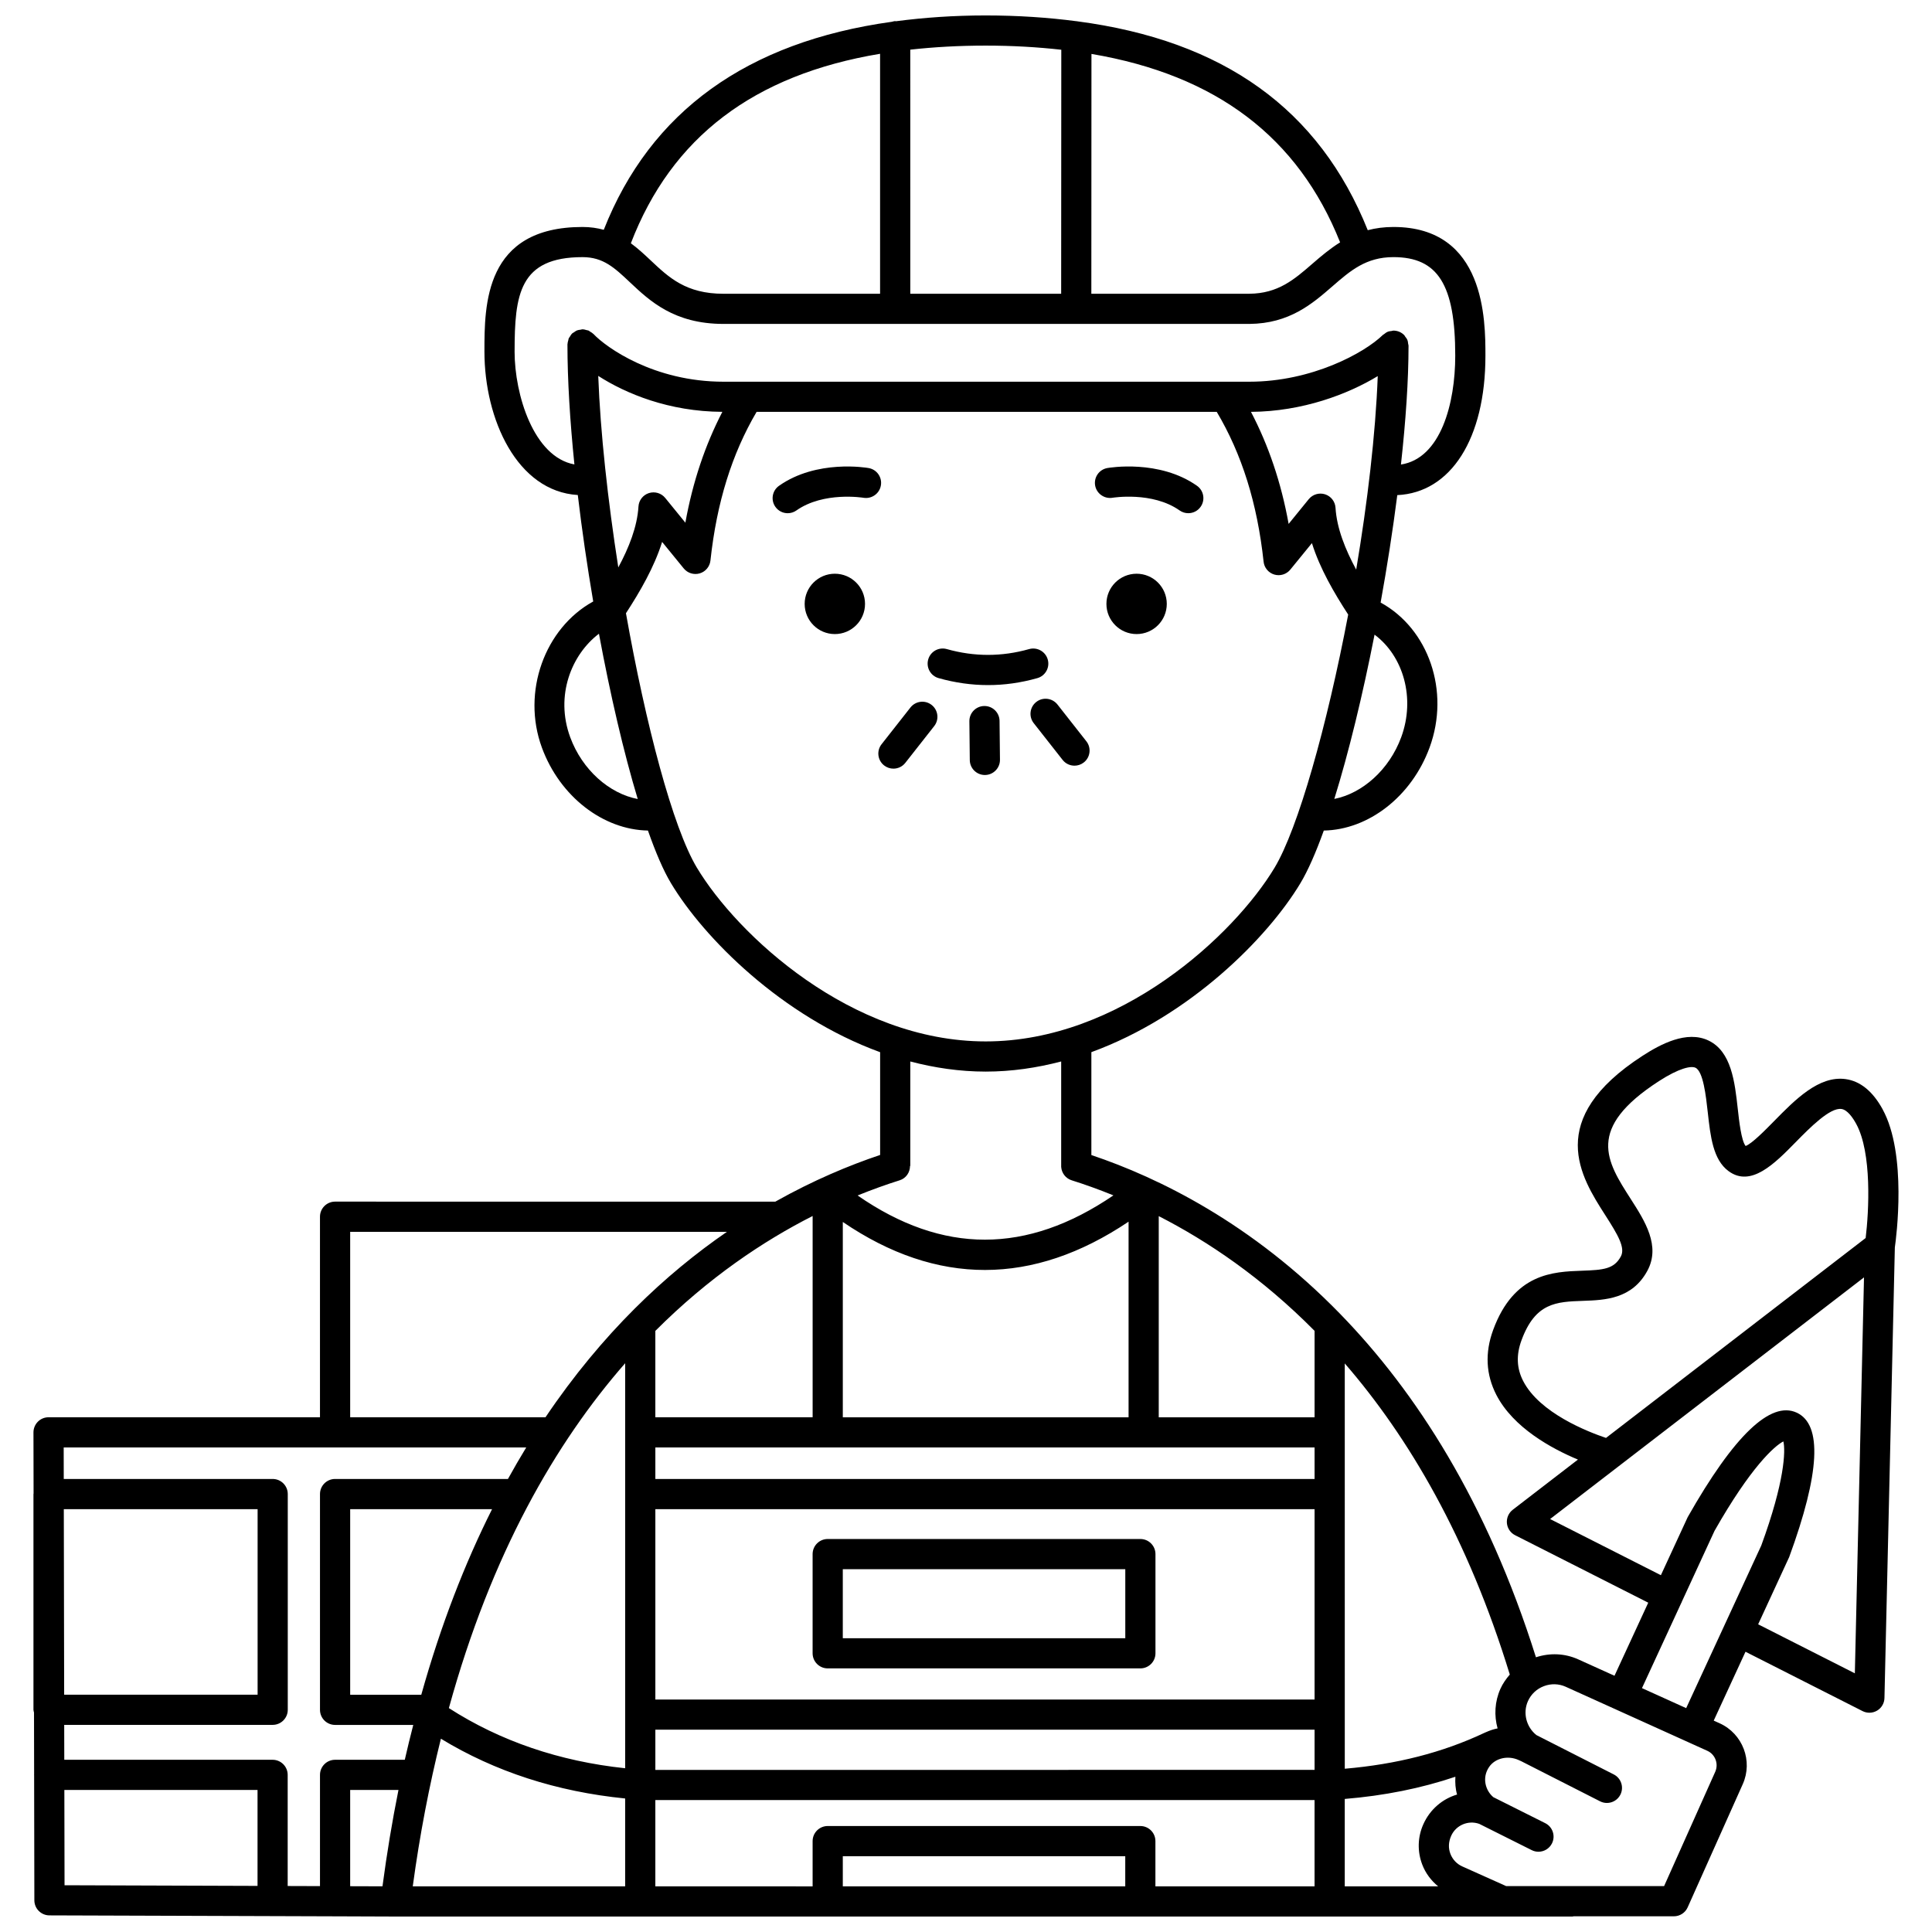 <?xml version="1.0" encoding="UTF-8"?>
<!-- Uploaded to: SVG Repo, www.svgrepo.com, Generator: SVG Repo Mixer Tools -->
<svg width="800px" height="800px" version="1.1" viewBox="144 144 512 512" xmlns="http://www.w3.org/2000/svg">
 <defs>
  <clipPath id="a">
   <path d="m152 148.09h496v503.81h-496z"/>
  </clipPath>
 </defs>
 <path d="m453.21 304.04c0 4.418-3.582 7.996-7.996 7.996-4.418 0-8-3.578-8-7.996 0-4.418 3.582-7.996 8-7.996 4.414 0 7.996 3.578 7.996 7.996"/>
 <path d="m438.84 275.91c0.105-0.016 10.555-1.723 17.77 3.363 0.703 0.496 1.504 0.73 2.301 0.73 1.254 0 2.496-0.59 3.269-1.695 1.273-1.805 0.84-4.297-0.965-5.57-9.98-7.031-23.195-4.801-23.754-4.703-2.172 0.383-3.613 2.445-3.242 4.617 0.379 2.172 2.473 3.625 4.621 3.258z"/>
 <path d="m373.24 304.04c0 4.418-3.582 7.996-8 7.996-4.414 0-7.996-3.578-7.996-7.996 0-4.418 3.582-7.996 7.996-7.996 4.418 0 8 3.578 8 7.996"/>
 <path d="m374.2 268.04c-0.562-0.102-13.77-2.332-23.754 4.703-1.805 1.273-2.238 3.766-0.965 5.57 0.777 1.109 2.016 1.695 3.269 1.695 0.797 0 1.594-0.234 2.301-0.73 7.219-5.082 17.66-3.379 17.77-3.363 2.164 0.363 4.238-1.074 4.617-3.246 0.391-2.172-1.062-4.246-3.238-4.629z"/>
 <path d="m418.91 323.71c2.125-0.602 3.359-2.812 2.754-4.938-0.602-2.129-2.828-3.352-4.934-2.758-7.25 2.051-14.547 2.051-21.812 0-2.137-0.598-4.34 0.633-4.934 2.758-0.602 2.125 0.633 4.336 2.754 4.934 4.344 1.227 8.746 1.848 13.082 1.848 4.356 0.008 8.754-0.617 13.09-1.844z"/>
 <path d="m363.35 586.14h82.859c2.211 0 4-1.793 4-4v-26.289c0-2.207-1.789-4-4-4h-82.859c-2.211 0-4 1.793-4 4v26.289c0.004 2.207 1.789 4 4 4zm4-26.285h74.863v18.293h-74.863z"/>
 <g clip-path="url(#a)">
  <path d="m642.92 437.98c-2.613-4.773-5.918-7.469-9.816-8.008-7.078-0.973-13.387 5.465-18.965 11.148-2.231 2.273-5.875 5.988-7.531 6.578-1.148-1.414-1.727-6.644-2.082-9.844-0.789-7.133-1.688-15.223-7.777-18.113-5.762-2.742-12.719 0.996-17.438 4.047-26.145 16.906-16.363 32.156-9.891 42.254 3.387 5.277 5.356 8.648 4.117 10.934-1.801 3.336-4.609 3.582-10.293 3.777-7.606 0.27-18.023 0.633-23.551 15.719-2.207 6.027-1.914 11.812 0.863 17.199 4.492 8.699 14.633 14.215 21.613 17.133l-17.281 13.305c-1.082 0.836-1.668 2.176-1.543 3.543 0.129 1.367 0.949 2.574 2.176 3.195l35.281 17.879-8.945 19.367-9.656-4.367c-3.543-1.586-7.465-1.738-11.16-0.531-13.02-41.348-31.906-70.441-51.77-90.879-0.051-0.055-0.102-0.109-0.152-0.16-23.348-23.969-47.973-36.039-65.895-42.055v-27.27c26.133-9.543 46.73-30.324 55.395-44.766 2.019-3.363 4.109-8.141 6.203-13.961 11.805-0.207 23.238-8.973 28.027-21.984 5.516-15-0.297-31.5-12.969-38.438 1.723-9.516 3.223-19.152 4.414-28.469 14.219-0.66 23.359-14.992 23.359-36.945 0-9.332 0-34.117-24.375-34.117-2.516 0-4.762 0.316-6.809 0.852-12.828-32.008-38.164-50.262-77.031-55.363-0.062-0.004-0.117-0.035-0.18-0.035h-0.004c-0.012 0-0.023 0.008-0.039 0.008-7.508-0.977-15.465-1.52-23.992-1.52-8.434 0-16.332 0.555-23.812 1.539-0.062-0.004-0.117-0.035-0.18-0.035-0.305 0-0.574 0.109-0.859 0.172-38.406 5.332-64.023 23.812-76.367 55.133-1.695-0.469-3.551-0.75-5.621-0.75-26.004 0-26.004 20.664-26.004 33.012 0 18.004 8.672 37.055 24.742 38.023 1.098 9.277 2.488 18.812 4.086 28.211-12.824 7.043-19.027 23.969-13.602 38.73 4.785 13.004 16.254 21.77 28.105 21.977 2.051 5.848 4.109 10.629 6.113 13.965 8.668 14.445 29.277 35.234 55.418 44.773v27.234c-8.184 2.746-17.676 6.695-27.785 12.379l-116.66-0.012c-2.211 0-4 1.793-4 4v53.148h-71.93c-1.062 0-2.082 0.418-2.832 1.172-0.746 0.75-1.172 1.781-1.168 2.848l0.031 16.184c-0.004 0.051-0.031 0.098-0.031 0.152v57.172c0 0.258 0.102 0.477 0.145 0.719l0.031 16.438c0 0.027-0.016 0.055-0.016 0.082 0 0.031 0.016 0.055 0.016 0.082l0.062 33.164c0.004 2.199 1.785 3.984 3.988 3.992l75.629 0.25c0.023 0 0.047 0.016 0.07 0.016s0.043-0.012 0.07-0.016l15.957 0.059h0.012 311.88c0.117 0 0.215-0.055 0.328-0.066h26.555c1.578 0 3.008-0.926 3.652-2.367l14.605-32.656c2.738-6.125-0.008-13.355-6.117-16.121l-1.582-0.715 8.422-18.25 31.02 15.727c0.57 0.289 1.191 0.434 1.809 0.434 0.711 0 1.418-0.188 2.055-0.566 1.18-0.703 1.914-1.969 1.941-3.34l2.754-119.4c0.359-2.523 3.293-24.688-3.242-36.605zm-95.262 72.004c-1.73-3.359-1.879-6.883-0.453-10.773 3.672-10.027 9.25-10.223 16.312-10.473 5.789-0.203 12.996-0.457 17.055-7.973 3.562-6.598-0.68-13.211-4.422-19.047-6.414-10-11.953-18.641 7.5-31.219 5.344-3.453 8.5-4.09 9.664-3.539 2.066 0.984 2.781 7.473 3.258 11.773 0.719 6.465 1.395 12.57 5.492 15.609 5.945 4.418 12.242-1.98 17.777-7.621 3.836-3.91 9.137-9.266 12.164-8.828 1.559 0.215 2.981 2.254 3.898 3.926 4.215 7.684 3.379 23.199 2.516 30.27l-68.809 52.973c-4.793-1.609-17.586-6.59-21.953-15.078zm-17.516 109.59c-3.824 1.129-7.152 3.883-8.934 7.852-1.527 3.398-1.633 7.199-0.301 10.695 0.879 2.309 2.359 4.254 4.211 5.777h-24.742v-23.16c10.438-0.859 20.227-2.812 29.316-5.883-0.094 1.602 0.008 3.195 0.449 4.719zm-87.938 24.332h-74.852v-7.996h74.852zm3.996-15.992h-82.848c-2.211 0-4 1.793-4 4v11.996l-41.68-0.004v-22.871l174.7-0.004v22.875h-42.176v-11.996c0-2.207-1.785-3.996-4-3.996zm-200.84 15.98-8.562-0.027v-25.512h12.801c-1.664 8.289-3.082 16.816-4.238 25.539zm10.285-50.77h-18.844v-49.18h37.602c-7.164 14.266-13.543 30.566-18.758 49.18zm54.031-87.859v107.34c-17.422-1.84-33.102-7.188-46.719-15.941 11.258-40.918 28.277-70.305 46.719-91.395zm49.68-39.012v53.34h-41.684v-22.891c14.082-14.102 28.582-23.801 41.684-30.449zm133.02 128.14h-174.7v-50.449h174.7zm0 7.996v10.648l-174.7 0.008v-10.656zm0-66.445h-174.7v-8.348h174.7zm-49.293-16.344h-75.73v-51.766c24.949 16.992 50.367 16.961 75.73-0.078zm98.547 71.945c-1.512 3.363-1.707 7.09-0.754 10.5-1.082 0.203-2.121 0.57-3.117 1.016-0.148 0.066-0.301 0.121-0.449 0.195-11.059 5.207-23.242 8.305-36.93 9.477l-0.004-107.41c16.895 19.504 32.613 46.148 43.734 82.453-0.98 1.133-1.855 2.367-2.481 3.766zm-49.254-94.855v22.91h-41.297v-53.316c12.945 6.621 27.324 16.285 41.297 30.406zm22.965-157.33c-3.176 8.629-10.285 14.891-17.734 16.367 3.816-12.27 7.516-27.523 10.664-43.539 7.66 5.707 10.859 16.859 7.07 27.172zm-11.934-44.406c-2.898-5.344-5.148-10.957-5.481-16.391-0.102-1.645-1.199-3.059-2.762-3.562-1.566-0.5-3.281 0.004-4.328 1.281l-5.336 6.559c-1.977-10.984-5.363-20.879-9.977-29.691 13.723-0.102 25.746-4.711 33.594-9.477-0.582 15.441-2.719 33.492-5.711 51.281zm-4.262-86.727c-2.727 1.699-5.082 3.703-7.289 5.617-4.906 4.258-9.141 7.938-16.777 8.004h-41.863l0.031-63.555c33.117 5.606 54.801 22.109 65.898 49.934zm-73.891-51.043-0.035 64.668h-39.984l-0.004-64.691c6.301-0.695 12.938-1.074 19.988-1.074 7.07 0 13.719 0.391 20.035 1.098zm-48.023 1.07v63.598h-41.5c-9.91 0-14.453-4.289-19.273-8.828-1.625-1.531-3.336-3.137-5.273-4.555 10.789-28.043 32.516-44.633 66.047-50.215zm-96.855 78.906c0-15.109 1.25-25.016 18.004-25.016 5.492 0 8.469 2.809 12.59 6.695 5.207 4.902 11.68 11.004 24.758 11.004h139.38c10.617-0.094 16.656-5.332 21.988-9.961 4.781-4.156 8.914-7.742 16.18-7.742 11.785 0 16.379 7.324 16.379 26.121 0 12.621-3.82 27.223-14.391 28.848 1.277-11.551 2.012-22.363 2.012-31.504 0-0.176-0.078-0.328-0.102-0.496-0.043-0.344-0.07-0.684-0.203-1.008-0.137-0.34-0.363-0.617-0.582-0.898-0.098-0.125-0.141-0.277-0.25-0.391-0.004-0.004-0.012-0.008-0.02-0.012-0.367-0.371-0.805-0.672-1.293-0.875-0.484-0.203-1.004-0.305-1.523-0.309-0.008 0-0.016-0.004-0.023-0.004-0.172 0-0.32 0.074-0.488 0.102-0.344 0.043-0.691 0.07-1.02 0.203-0.371 0.152-0.684 0.391-0.992 0.645-0.098 0.074-0.211 0.109-0.301 0.195-4.902 4.793-18.84 12.402-35.402 12.402h-139.35c-18.473 0-31.129-9.121-34.441-12.637-0.016-0.016-0.035-0.02-0.047-0.035-0.238-0.242-0.539-0.41-0.832-0.586-0.152-0.094-0.285-0.23-0.445-0.301-0.156-0.066-0.336-0.062-0.504-0.113-0.34-0.098-0.676-0.203-1.023-0.207-0.02 0-0.035-0.012-0.055-0.012-0.191 0-0.355 0.082-0.539 0.109-0.316 0.043-0.633 0.066-0.934 0.188-0.301 0.121-0.539 0.316-0.801 0.5-0.156 0.109-0.332 0.164-0.473 0.297-0.016 0.012-0.02 0.031-0.031 0.043-0.25 0.242-0.418 0.551-0.602 0.852-0.09 0.148-0.219 0.273-0.289 0.43-0.066 0.16-0.066 0.348-0.117 0.52-0.094 0.332-0.195 0.66-0.203 1.004 0 0.02-0.012 0.035-0.012 0.055 0 9.41 0.672 20.301 1.844 31.812-10.801-1.961-15.852-18.508-15.852-29.918zm55.055 15.984c-4.527 8.734-7.848 18.527-9.801 29.371l-5.34-6.555c-1.043-1.281-2.754-1.785-4.328-1.285-1.566 0.504-2.664 1.918-2.762 3.562-0.328 5.352-2.512 10.871-5.344 16.137-2.781-17.824-4.754-35.762-5.316-50.754 7.289 4.676 18.695 9.457 32.891 9.523zm-40.324 86.219c-4.051-11.027 0.355-21.914 7.621-27.418 3.004 16.184 6.57 31.512 10.281 43.805-7.531-1.434-14.711-7.723-17.902-16.387zm33.574 34.582c-6.387-10.641-13.555-37.906-18.797-67.43 3.75-5.766 7.473-12.172 9.586-18.898l5.727 7.023c1.02 1.25 2.691 1.766 4.238 1.312 1.547-0.461 2.668-1.805 2.84-3.406 1.664-15.383 5.691-28.277 12.234-39.398h121.94c6.652 11.184 10.738 24.184 12.418 39.711 0.172 1.602 1.293 2.945 2.84 3.406 1.547 0.457 3.215-0.059 4.238-1.309l5.727-7.023c2.113 6.738 5.856 13.164 9.613 18.938-5.652 29.676-13.289 56.719-19.504 67.074-10.695 17.805-40.922 46.043-76.559 46.043-35.633 0-65.855-28.238-76.539-46.043zm76.539 54.039c6.891 0 13.578-1 20.004-2.684v27.996h0.008c0.129 1.574 1.176 2.992 2.773 3.496 3.41 1.07 7.133 2.398 11.066 3.996-22.973 15.645-45.258 15.648-67.797 0.023 3.949-1.598 7.691-2.934 11.148-4.019 1.703-0.535 2.738-2.106 2.746-3.797h0.066l0.004-27.691c6.422 1.684 13.102 2.68 19.98 2.68zm-168.42 42.465h99.84c-16.168 11.117-33.066 26.863-48.078 49.141h-51.762zm-3.988 57.145c0.012 0 0.023-0.008 0.039-0.008h50.609c-1.648 2.695-3.258 5.484-4.848 8.355h-45.812c-2.211 0-4 1.793-4 4v57.18c0 2.207 1.789 4 4 4h20.719c-0.777 3.047-1.543 6.106-2.246 9.238h-18.473c-2.211 0-4 1.793-4 4v29.48l-8.562-0.027v-29.453c0-2.207-1.789-4-4-4l-55.203-0.004-0.02-9.246h55.246c2.211 0 4-1.793 4-4v-57.168c0-2.207-1.789-4-4-4h-55.367l-0.016-8.348zm-71.902 16.348h51.359v49.172h-51.266zm0.145 74.41h51.195v25.43l-51.145-0.172zm99.789-13.574c14.312 8.711 30.645 14.02 48.828 15.84v23.285h-56.285c1.84-13.613 4.367-26.707 7.457-39.125zm337.71 8.77-13.551 30.293h-41.844l-11.652-5.223c-1.449-0.652-2.562-1.836-3.137-3.336-0.57-1.504-0.527-3.125 0.215-4.785 1.262-2.812 4.519-4.188 7.434-3.152l13.902 6.961c0.574 0.289 1.184 0.426 1.785 0.426 1.469 0 2.879-0.809 3.582-2.207 0.988-1.977 0.188-4.379-1.789-5.367l-13.742-6.883c-2.106-1.762-3.09-5.172-1.105-8.039 1.594-2.309 4.934-3.086 7.766-1.82l0.73 0.328 20.887 10.625c0.578 0.297 1.199 0.438 1.809 0.438 1.457 0 2.863-0.801 3.57-2.184 1-1.973 0.215-4.379-1.75-5.379l-20.496-10.426c-2.688-2.137-3.648-5.879-2.246-9 0.82-1.832 2.316-3.242 4.215-3.965 1.895-0.723 3.945-0.668 5.773 0.148l37.535 16.977c2.109 0.949 3.055 3.449 2.109 5.57zm-19.414-22.176 10.418-22.574c0.02-0.035 0.051-0.055 0.07-0.094 0.027-0.051 0.02-0.113 0.043-0.164l8.688-18.832c9.586-16.895 15.914-22.539 18.254-23.715 0.582 2.477 0.379 10.559-5.856 27.586l-19.902 43.098zm56.414-3.922-25.625-12.992 8.227-17.824c8.148-22.227 8.82-35.098 2.004-38.258-6.914-3.219-16.605 5.996-28.902 27.68l-7.106 15.387-29.359-14.883 83.188-64.039z"/>
 </g>
 <path d="m409 345.34-0.109-10.289c-0.023-2.191-1.809-3.953-4-3.953h-0.043c-2.207 0.023-3.977 1.832-3.953 4.043l0.109 10.289c0.023 2.191 1.809 3.953 4 3.953h0.043c2.199-0.027 3.977-1.836 3.953-4.043z"/>
 <path d="m418.62 330.03c-1.738 1.363-2.039 3.879-0.672 5.613l7.656 9.742c0.789 1.004 1.961 1.527 3.148 1.527 0.863 0 1.734-0.281 2.469-0.855 1.738-1.363 2.039-3.879 0.672-5.613l-7.656-9.742c-1.367-1.73-3.879-2.039-5.617-0.672z"/>
 <path d="m385.28 331.49-7.656 9.742c-1.367 1.734-1.066 4.25 0.672 5.613 0.734 0.574 1.602 0.855 2.469 0.855 1.188 0 2.359-0.523 3.148-1.527l7.656-9.742c1.367-1.734 1.066-4.25-0.672-5.613-1.746-1.367-4.254-1.059-5.617 0.672z"/>
</svg>